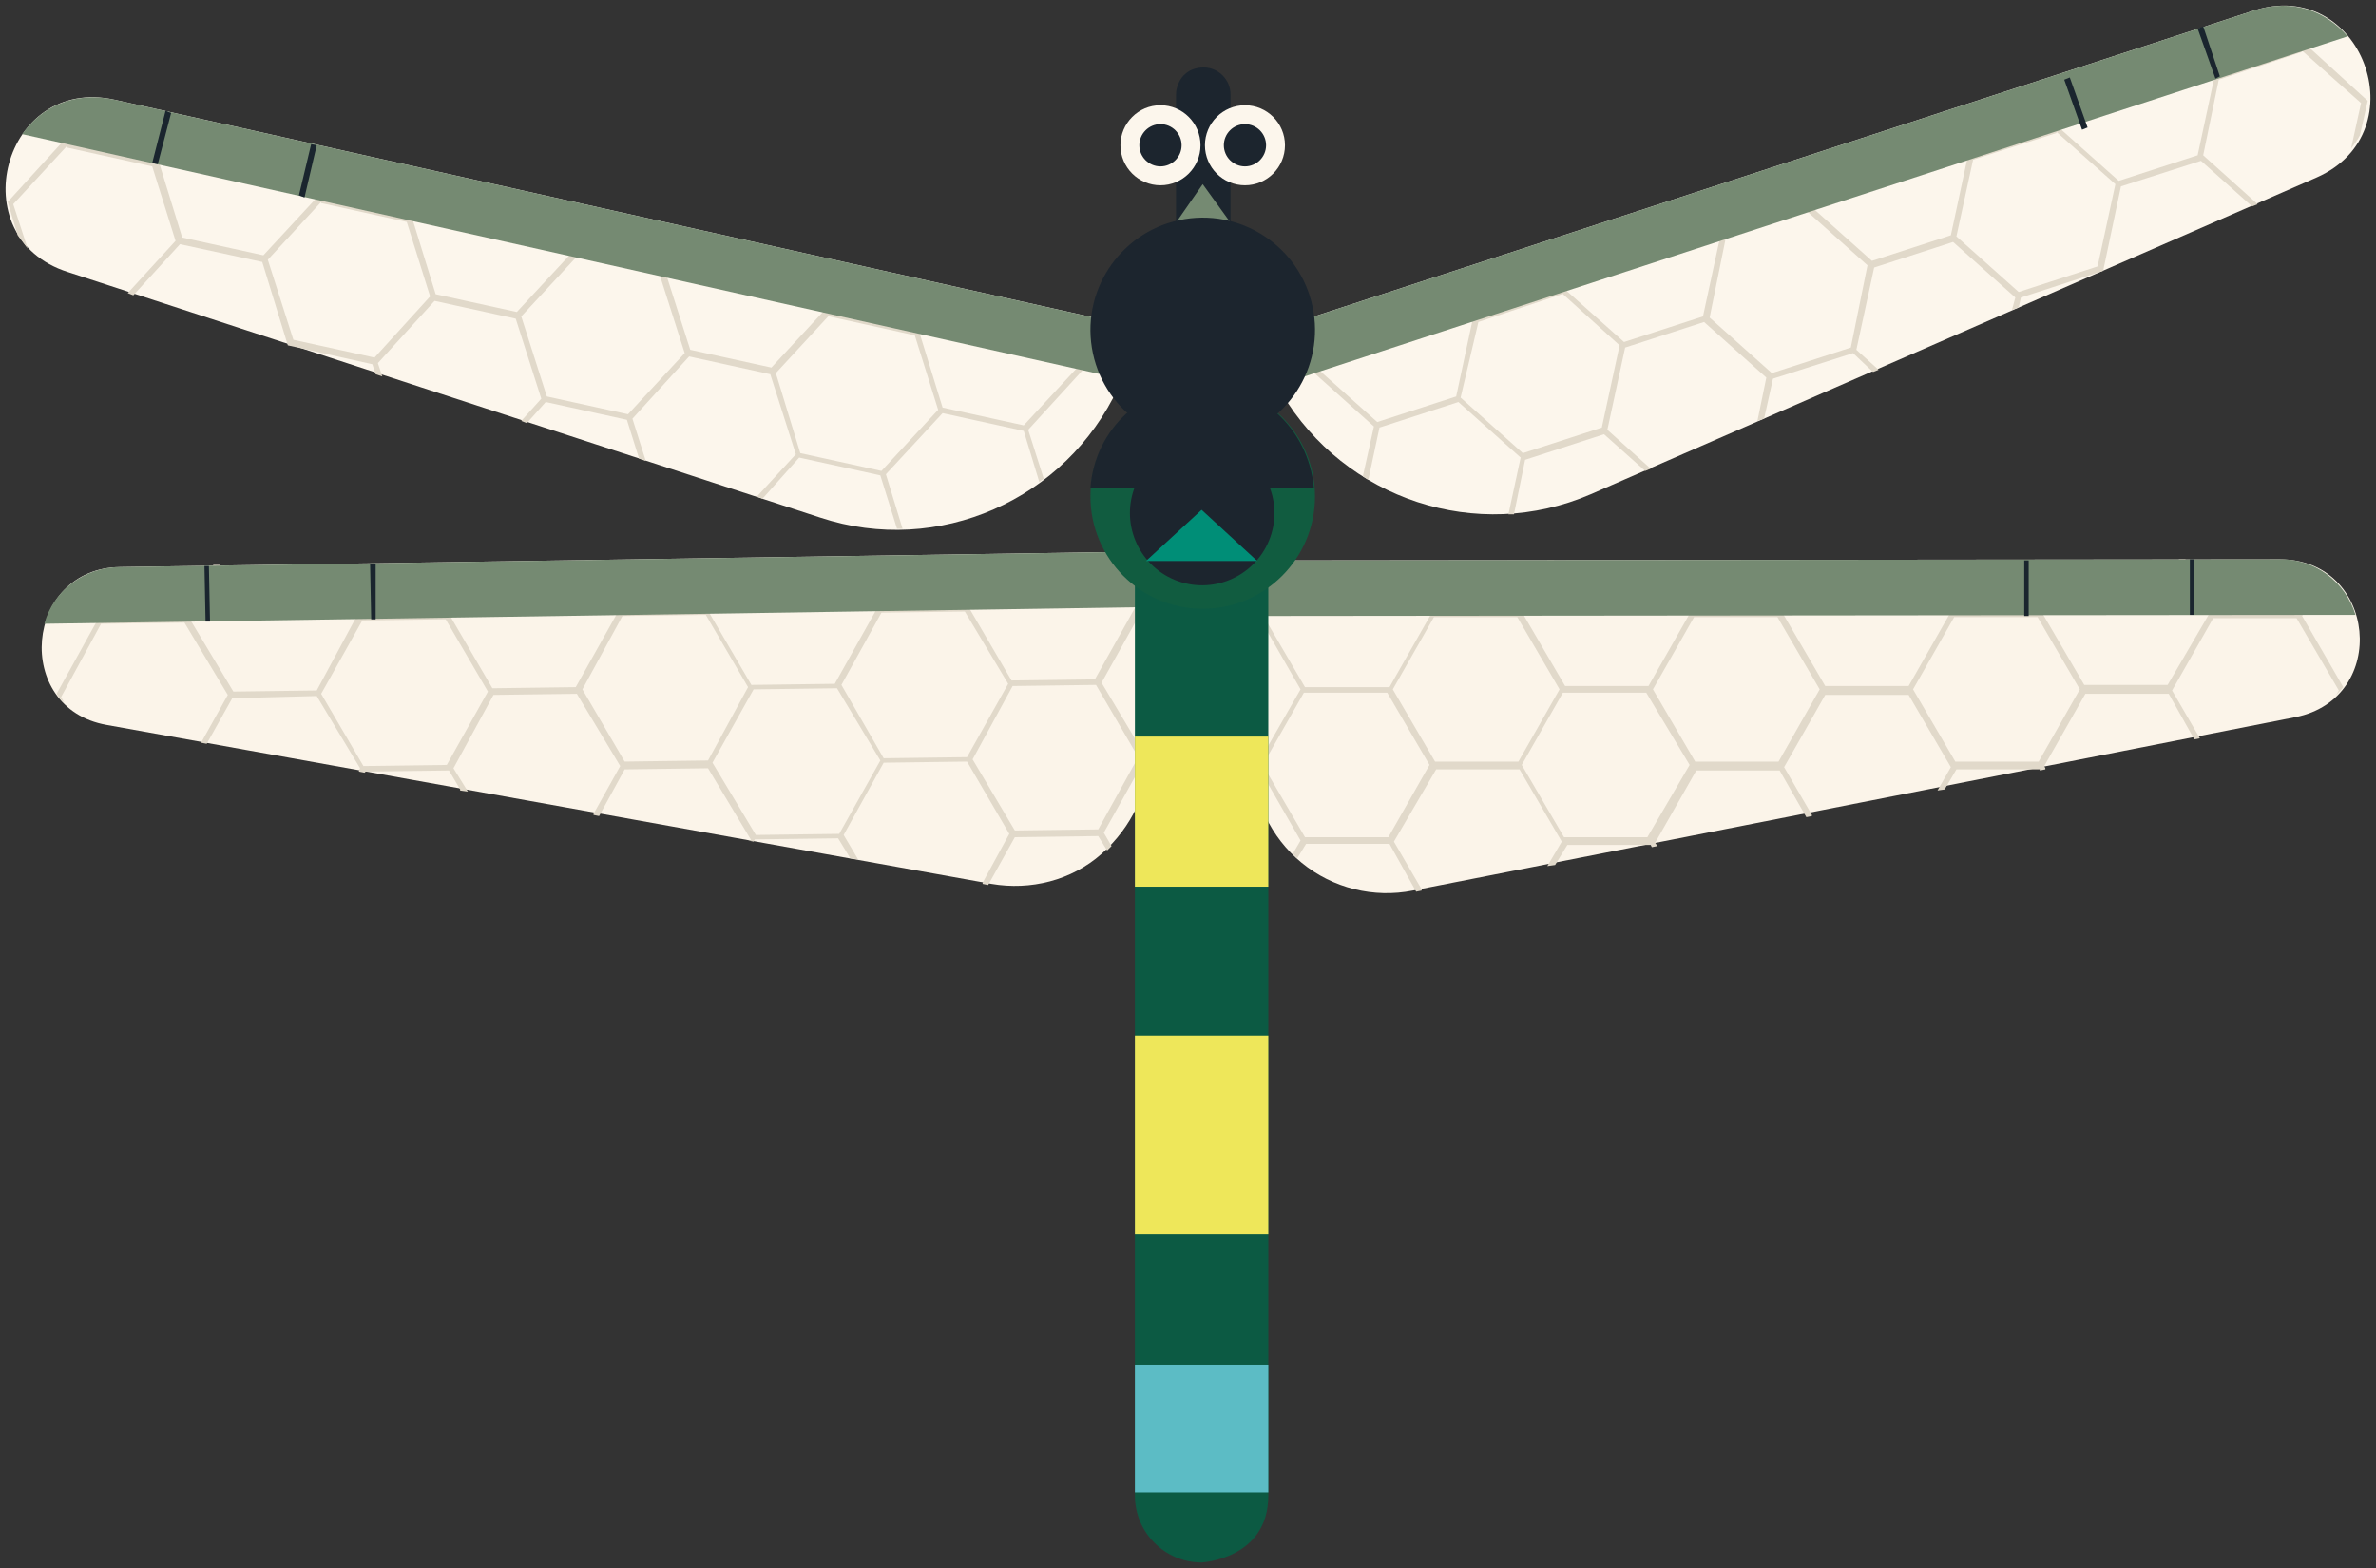 <svg xmlns="http://www.w3.org/2000/svg" xmlns:xlink="http://www.w3.org/1999/xlink" version="1.1" width="213.736" height="141.068" viewBox="0.008 0.282 213.736 141.068">
  <rect x="0.008" y="0.282" width="213.736" height="141.068" fill="#333333" stroke="none"/>
  <!-- Exported by Scratch - http://scratch.mit.edu/ -->
  <g id="ID0.4533012411557138">
    <g id="Page-1">
      <g id="Dragonfly2">
        <g id="Group-5">
          <path id="Path" fill="#FCF6EC" stroke="none" stroke-width="1" d="M 112.4 30.65 L 202.7 1.25 C 212.4 -1.95 217.7 12.15 208.4 16.25 L 143.1 44.75 C 132.9 49.15 121 45.25 115.3 35.65 L 112.4 30.65 Z "/>
          <path id="Shape" fill="#E1D9CA" stroke="none" stroke-width="1" d="M 123.6 38.65 L 122.6 43.15 C 122.8 43.25 122.9 43.35 123.1 43.45 L 124.1 38.75 L 131.2 36.45 L 136.8 41.45 L 135.7 46.55 L 136.2 46.55 L 137.2 41.65 L 144.3 39.35 L 148 42.65 L 148.5 42.45 L 144.6 38.95 L 146.2 31.55 L 153.3 29.25 L 158.9 34.25 L 158.1 38.15 L 158.7 37.95 L 159.5 34.35 L 166.7 32.05 L 168.5 33.75 L 169 33.55 L 167 31.75 L 168.6 24.35 L 175.7 22.05 L 181.3 27.05 L 181 28.15 L 181.6 27.95 L 181.8 27.05 L 189.2 24.65 L 190.8 17.05 L 198 14.75 L 202.6 18.85 L 203.1 18.65 L 198.2 14.25 L 199.6 7.45 L 207.1 4.95 L 207.1 4.85 L 212.4 9.55 L 211.5 13.65 C 211.8 13.25 212.1 12.85 212.3 12.45 L 213 9.35 L 207.4 4.25 L 208 1.45 C 207.8 1.35 207.7 1.35 207.5 1.35 L 206.9 4.15 L 199.6 6.55 L 196.4 3.65 L 195.5 3.95 L 199.2 7.25 L 197.7 14.25 L 190.6 16.55 L 185.1 11.65 L 186.1 7.05 L 185.4 7.25 L 184.5 11.45 L 177.3 13.75 L 174.2 10.85 L 173.3 11.15 L 177 14.45 L 175.5 21.45 L 168.4 23.75 L 162.8 18.75 L 163.7 14.25 L 151.4 18.25 L 154.8 21.35 L 153.2 28.75 L 146.1 31.05 L 140.6 26.15 L 141.6 21.55 L 140.9 21.75 L 140 25.95 L 132.9 28.25 L 129.7 25.35 L 128.8 25.65 L 132.5 28.95 L 131 35.95 L 123.9 38.25 L 118.3 33.25 L 119.3 28.75 L 118.7 28.95 L 117.8 33.45 L 123.6 38.65 Z M 177.5 14.65 L 185 12.25 L 185 12.15 L 190.3 16.85 L 188.7 24.25 L 181.6 26.55 L 176 21.55 L 177.5 14.65 Z M 155.3 21.45 L 162.4 19.15 L 168 24.15 L 166.5 31.55 L 159.4 33.85 L 153.8 28.85 L 155.3 21.45 Z M 133 29.25 L 140.5 26.75 L 140.5 26.65 L 145.7 31.35 L 144.1 38.75 L 137 41.05 L 131.4 36.05 L 133 29.25 Z "/>
          <path id="Path_1_" fill="#758A72" stroke="none" stroke-width="1" d="M 112.4 30.65 L 202.7 1.25 C 206.3 0.05 209.3 1.35 211.2 3.55 L 114.9 34.95 L 112.4 30.65 Z "/>
          <path id="Rectangle" fill="#1A252E" stroke="none" stroke-width="1" d="M 199.7 7.15 L 199.3 7.35 L 197.7 2.85 L 198.2 2.65 L 199.7 7.15 "/>
          <path id="Rectangle_1_" fill="#1A252E" stroke="none" stroke-width="1" d="M 187.8 11.75 L 187.3 11.95 L 185.7 7.45 L 186.2 7.25 L 187.8 11.75 "/>
        </g>
        <g id="Group-4">
          <path id="Path_2_" fill="#FCF6EC" stroke="none" stroke-width="1" d="M 102.9 29.85 L 10.3 9.25 C 0.3 7.05 -3.6 21.65 6.1 24.75 L 73.8 46.85 C 84.4 50.35 95.9 45.25 100.6 35.15 L 102.9 29.85 Z "/>
          <path id="Shape_1_" fill="#E1D9CA" stroke="none" stroke-width="1" d="M 79.7 42.95 L 84.8 37.45 L 92.1 39.05 L 93.5 43.65 C 93.6 43.55 93.8 43.45 93.9 43.35 L 92.5 38.95 L 97.8 33.15 L 96.4 28.65 L 95.8 28.55 L 97.2 33.05 L 92.1 38.55 L 84.8 36.95 L 82.7 30.15 L 86.2 26.35 L 85.2 26.15 L 82.2 29.45 L 74.9 27.75 L 73.6 23.45 L 72.9 23.25 L 74.4 27.95 L 69.4 33.35 L 62.1 31.75 L 59.8 24.55 L 63 21.05 L 50.2 18.35 L 51.6 22.85 L 46.5 28.35 L 39.2 26.75 L 37.1 19.95 L 40.5 16.15 L 39.5 15.95 L 36.5 19.25 L 29.2 17.65 L 27.9 13.45 L 27.2 13.25 L 28.7 17.85 L 23.7 23.25 L 16.4 21.65 L 14.3 14.85 L 17.7 11.05 L 16.7 10.85 L 13.7 14.15 L 6.3 12.45 L 5.4 9.75 C 5.3 9.85 5.1 9.85 5 9.95 L 5.9 12.75 L 0.7 18.45 L 1.6 21.45 C 1.9 21.85 2.2 22.25 2.5 22.65 L 1.2 18.65 L 6 13.45 L 6 13.55 L 13.7 15.25 L 15.8 21.95 L 11.5 26.65 L 12 26.85 L 16.2 22.25 L 23.6 23.85 L 25.9 31.35 L 33.5 33.05 L 33.8 33.95 L 34.4 34.15 L 34 32.95 L 39.1 27.35 L 46.4 28.95 L 48.7 36.15 L 46.9 38.15 L 47.4 38.35 L 49.1 36.45 L 56.4 38.05 L 57.5 41.55 L 58.1 41.75 L 56.9 37.95 L 62 32.35 L 69.3 33.95 L 71.6 41.15 L 68.1 44.95 L 68.6 45.15 L 71.9 41.45 L 79.2 43.05 L 80.7 47.85 C 80.9 47.85 81 47.85 81.2 47.85 L 79.7 42.95 Z M 33.7 32.45 L 26.4 30.85 L 24.1 23.65 L 28.9 18.45 L 28.9 18.55 L 36.6 20.25 L 38.7 26.95 L 33.7 32.45 Z M 56.5 37.55 L 49.2 35.95 L 46.9 28.75 L 52 23.25 L 59.3 24.85 L 61.6 32.05 L 56.5 37.55 Z M 72 41.05 L 69.8 33.85 L 74.6 28.65 L 74.6 28.75 L 82.3 30.45 L 84.4 37.15 L 79.3 42.65 L 72 41.05 Z "/>
          <path id="Path_3_" fill="#758A72" stroke="none" stroke-width="1" d="M 102.9 29.85 L 10.3 9.25 C 6.6 8.45 3.7 9.95 2 12.35 L 100.8 34.35 L 102.9 29.85 Z "/>
          <path id="Rectangle_2_" fill="#1A252E" stroke="none" stroke-width="1" d="M 14.9 10.25 L 15.4 10.45 L 14.2 15.05 L 13.7 14.95 L 14.9 10.25 "/>
          <path id="Rectangle_3_" fill="#1A252E" stroke="none" stroke-width="1" d="M 28 13.25 L 28.5 13.35 L 27.4 18.05 L 26.9 17.85 L 28 13.25 "/>
        </g>
        <g id="Group-3">
          <path id="Path_4_" fill="#FBF4E9" stroke="none" stroke-width="1" d="M 112.7 68.6 L 112.7 50.7 L 205.1 50.6 C 213.8 50.6 215 63.1 206.5 64.8 L 127.1 80.4 C 123.6 81.1 119.9 80.2 117.1 77.9 C 114.3 75.6 112.7 72.2 112.7 68.6 Z "/>
          <path id="Shape_2_" fill="#E1D9CA" stroke="none" stroke-width="1" d="M 209.2 51.9 C 209.1 51.8 208.9 51.7 208.8 51.6 L 206.7 55.2 L 199.2 55.2 L 196.6 50.6 L 196 50.6 L 198.8 55.4 L 195 61.9 L 187.5 61.9 L 183.7 55.4 L 186.5 50.7 L 185.9 50.7 L 183.3 55.3 L 175.8 55.3 L 173.2 50.7 L 172.6 50.7 L 175.4 55.5 L 171.7 62 L 164.2 62 L 160.4 55.5 L 163.2 50.7 L 162.5 50.7 L 159.9 55.3 L 152.4 55.3 L 149.8 50.7 L 149.2 50.7 L 152 55.5 L 148.3 62 L 140.8 62 L 137 55.5 L 139.8 50.7 L 139.2 50.7 L 136.5 55.2 L 129 55.2 L 127 51.7 L 126.5 51.8 L 128.7 55.6 L 125 62.1 L 117.4 62.1 L 113.6 55.6 L 114.7 53.7 L 114.1 53.7 L 113.1 55.5 L 117 62.3 L 113.1 69.1 L 117 75.9 L 116.3 77.1 L 116.7 77.5 L 117.5 76.2 L 125 76.2 L 127.4 80.5 L 127.9 80.4 L 127.9 80.3 L 125.4 76 L 129.2 69.5 L 136.7 69.5 L 140.5 76 L 139.2 78.2 L 139.9 78.1 L 141 76.3 L 148.5 76.3 L 148.6 76.5 L 149.1 76.4 L 148.9 76.1 L 152.6 69.6 L 160.1 69.6 L 162.5 73.8 L 163 73.7 L 163 73.6 L 160.5 69.3 L 164.2 62.8 L 171.7 62.8 L 175.5 69.3 L 174.3 71.4 L 175 71.3 L 175 71.2 L 176 69.5 L 183.5 69.5 L 183.5 69.6 L 184 69.5 L 184 69.4 L 183.9 69.2 L 187.6 62.7 L 195.1 62.7 L 197.4 66.8 L 197.9 66.7 L 195.4 62.4 L 199.1 55.9 L 206.6 55.9 L 210.4 62.4 L 210.1 62.9 C 210.3 62.6 210.6 62.4 210.8 62.1 L 207.1 55.7 L 209.2 51.9 Z M 128.6 69.1 L 124.9 75.6 L 117.4 75.6 L 113.6 69.1 L 117.3 62.6 L 124.8 62.6 L 128.6 69.1 Z M 140.3 62.3 L 136.6 68.8 L 129.1 68.8 L 125.3 62.3 L 129 55.8 L 136.5 55.8 L 140.3 62.3 Z M 152 69.1 L 148.2 75.6 L 140.7 75.6 L 136.9 69.1 L 140.6 62.6 L 148.1 62.6 L 152 69.1 Z M 163.7 62.3 L 160 68.8 L 152.5 68.8 L 148.7 62.3 L 152.4 55.8 L 159.9 55.8 L 163.7 62.3 Z M 187.1 62.3 L 183.4 68.8 L 175.9 68.8 L 172.1 62.3 L 175.8 55.8 L 183.3 55.8 L 187.1 62.3 Z "/>
          <path id="Path_5_" fill="#758A72" stroke="none" stroke-width="1" d="M 205 50.6 L 112.7 50.7 L 112.7 55.7 L 211.9 55.6 C 211 52.6 208.2 50.5 205 50.6 Z "/>
          <path id="Rectangle_4_" fill="#1A252E" stroke="none" stroke-width="1" d="M 197 50.6 L 197.4 50.6 L 197.4 55.6 L 197 55.6 L 197 50.6 "/>
          <path id="Rectangle_5_" fill="#1A252E" stroke="none" stroke-width="1" d="M 182.1 50.7 L 182.5 50.7 L 182.5 55.7 L 182.1 55.7 L 182.1 50.7 "/>
        </g>
        <g id="Group-2">
          <path id="Path_6_" fill="#FBF4E9" stroke="none" stroke-width="1" d="M 103.4 67.8 L 103.1 49.9 L 10.8 51.3 C 2.2 51.4 1.1 64 9.6 65.5 L 89.2 79.8 C 92.7 80.4 96.4 79.5 99.1 77.1 C 101.8 74.7 103.4 71.4 103.4 67.8 Z "/>
          <path id="Shape_3_" fill="#E1D9CA" stroke="none" stroke-width="1" d="M 8.7 56.2 L 5.1 62.7 C 5.3 63 5.5 63.3 5.8 63.5 L 5.5 63 L 9.1 56.4 L 16.6 56.3 L 20.5 62.8 L 18.1 67.1 L 18.6 67.2 L 20.9 63.1 L 28.5 62.9 L 32.4 69.4 L 32.3 69.6 L 32.3 69.7 L 32.8 69.8 L 32.9 69.7 L 40.4 69.6 L 41.4 71.3 L 41.4 71.4 L 42.1 71.5 L 40.8 69.4 L 44.4 62.8 L 51.9 62.7 L 55.8 69.2 L 53.4 73.5 L 53.4 73.6 L 53.9 73.7 L 56.2 69.5 L 63.7 69.4 L 67.6 75.9 L 67.3 75.9 L 67.8 76 L 67.9 75.8 L 75.4 75.7 L 76.5 77.5 L 77.2 77.6 L 75.9 75.4 L 79.5 68.9 L 87 68.8 L 90.8 75.3 L 88.4 79.7 L 88.4 79.8 L 88.9 79.9 L 91.3 75.6 L 98.8 75.5 L 99.6 76.8 C 99.7 76.7 99.8 76.6 100 76.4 L 99.3 75.2 L 103.1 68.4 L 99.1 61.7 L 102.9 54.9 L 101.8 53.1 L 101.1 52.9 L 102.2 54.8 L 98.5 61.4 L 91 61.5 L 87.2 55 L 89.3 51.2 L 88.8 51.1 L 86.8 54.7 L 79.3 54.9 L 76.6 50.4 L 76 50.4 L 78.8 55.2 L 75.1 61.8 L 67.6 61.9 L 63.8 55.4 L 66.5 50.5 L 65.9 50.5 L 63.5 55.1 L 56 55.2 L 53.3 50.7 L 52.7 50.7 L 55.5 55.5 L 51.8 62.1 L 44.3 62.2 L 40.5 55.7 L 43.2 50.9 L 42.6 50.9 L 40 55.5 L 32.5 55.6 L 29.8 51.1 L 29.2 51.1 L 32 55.9 L 28.5 62.4 L 21 62.5 L 17.1 56 L 19.8 51.1 L 19.2 51.1 L 16.6 55.7 L 9.2 55.9 L 7.1 52.4 C 6.9 52.5 6.8 52.6 6.6 52.7 L 8.7 56.2 Z M 91.1 62 L 98.6 61.9 L 102.4 68.4 L 98.8 74.9 L 91.3 75 L 87.5 68.6 L 91.1 62 Z M 79.3 55.4 L 86.8 55.3 L 90.7 61.8 L 87 68.4 L 79.5 68.5 L 75.7 61.9 L 79.3 55.4 Z M 67.8 62.3 L 75.3 62.2 L 79.2 68.7 L 75.5 75.3 L 68 75.4 L 64.1 68.9 L 67.8 62.3 Z M 56 55.7 L 63.5 55.6 L 67.3 62.1 L 63.7 68.7 L 56.2 68.8 L 52.4 62.3 L 56 55.7 Z M 32.6 56.1 L 40.1 56 L 43.9 62.5 L 40.2 69.1 L 32.7 69.2 L 28.9 62.7 L 32.6 56.1 Z "/>
          <path id="Path_7_" fill="#758A72" stroke="none" stroke-width="1" d="M 10.8 51.3 L 103.1 49.9 L 103.2 54.9 L 4 56.4 C 4.8 53.4 7.6 51.3 10.8 51.3 Z "/>
          <path id="Rectangle_6_" fill="#1A252E" stroke="none" stroke-width="1" d="M 18.9 56.2 L 18.5 56.2 L 18.4 51.2 L 18.8 51.2 L 18.9 56.2 "/>
          <path id="Rectangle_7_" fill="#1A252E" stroke="none" stroke-width="1" d="M 33.8 56 L 33.4 56 L 33.3 51 L 33.8 51 L 33.8 56 "/>
        </g>
        <g id="Abdomen">
          <path id="Path" fill="#0C5A43" stroke="none" stroke-width="1" d="M 108.1 41.55 C 104.8 41.55 102.1 44.25 102.1 47.55 L 102.1 134.85 C 102.1 138.15 104.8 140.85 108.1 140.85 C 108.1 140.85 114.1 140.55 114.1 134.85 L 114.1 47.55 C 114.1 44.25 111.4 41.55 108.1 41.55 Z "/>
          <g id="Group">
            <path id="Rectangle_9_" fill="#5CBCC5" stroke="none" stroke-width="1" d="M 102.1 123.05 L 114.1 123.05 L 114.1 134.55 L 102.1 134.55 L 102.1 123.05 Z "/>
            <path id="Rectangle_10_" fill="#EEE75A" stroke="none" stroke-width="1" d="M 102.1 93.45 L 114.1 93.45 L 114.1 111.35 L 102.1 111.35 L 102.1 93.45 Z "/>
            <path id="Rectangle_11_" fill="#EEE75A" stroke="none" stroke-width="1" d="M 102.1 66.55 L 114.1 66.55 L 114.1 80.05 L 102.1 80.05 L 102.1 66.55 Z "/>
          </g>
        </g>
        <g id="Body">
          <g id="Group_1_">
            <g id="Head">
              <path id="Path_8_" fill="#1C252E" stroke="none" stroke-width="1" d="M 108.3 6.35 C 109.6 6.35 110.7 7.45 110.7 8.75 L 110.7 21.75 L 105.8 21.75 L 105.8 8.75 C 105.8 8.15 106.1 7.45 106.5 7.05 C 107 6.55 107.6 6.35 108.3 6.35 Z "/>
              <path id="Path_9_" fill="#758A72" stroke="none" stroke-width="1" d="M 108.2 16.85 L 105.7 20.45 L 110.8 20.45 L 108.2 16.85 "/>
              <path id="Oval" fill="#FCF6EC" stroke="none" stroke-width="1" d="M 104.4 9.75 C 105.393 9.75 106.293 10.153 106.945 10.805 C 107.597 11.457 108 12.357 108 13.35 C 108 14.343 107.597 15.243 106.945 15.895 C 106.293 16.547 105.393 16.95 104.4 16.95 C 103.407 16.95 102.507 16.547 101.855 15.895 C 101.203 15.243 100.8 14.343 100.8 13.35 C 100.8 12.357 101.203 11.457 101.855 10.805 C 102.507 10.153 103.407 9.75 104.4 9.75 Z "/>
              <path id="Oval_1_" fill="#1C252E" stroke="none" stroke-width="1" d="M 104.4 11.45 C 104.924 11.45 105.399 11.663 105.743 12.007 C 106.087 12.351 106.3 12.826 106.3 13.35 C 106.3 13.874 106.087 14.349 105.743 14.693 C 105.399 15.037 104.924 15.25 104.4 15.25 C 103.876 15.25 103.401 15.037 103.057 14.693 C 102.713 14.349 102.5 13.874 102.5 13.35 C 102.5 12.826 102.713 12.351 103.057 12.007 C 103.401 11.663 103.876 11.45 104.4 11.45 Z "/>
              <path id="Oval_2_" fill="#FCF6EC" stroke="none" stroke-width="1" d="M 112 9.75 C 112.993 9.75 113.893 10.153 114.545 10.805 C 115.197 11.457 115.6 12.357 115.6 13.35 C 115.6 14.343 115.197 15.243 114.545 15.895 C 113.893 16.547 112.993 16.95 112 16.95 C 111.007 16.95 110.107 16.547 109.455 15.895 C 108.803 15.243 108.4 14.343 108.4 13.35 C 108.4 12.357 108.803 11.457 109.455 10.805 C 110.107 10.153 111.007 9.75 112 9.75 Z "/>
              <path id="Oval_3_" fill="#1C252E" stroke="none" stroke-width="1" d="M 112 11.45 C 112.524 11.45 112.999 11.663 113.343 12.007 C 113.687 12.351 113.9 12.826 113.9 13.35 C 113.9 13.874 113.687 14.349 113.343 14.693 C 112.999 15.037 112.524 15.25 112 15.25 C 111.476 15.25 111.001 15.037 110.657 14.693 C 110.313 14.349 110.1 13.874 110.1 13.35 C 110.1 12.826 110.313 12.351 110.657 12.007 C 111.001 11.663 111.476 11.45 112 11.45 Z "/>
            </g>
            <path id="Oval_4_" fill="#115C40" stroke="none" stroke-width="1" d="M 108.2 34.85 C 110.987 34.85 113.512 35.982 115.34 37.81 C 117.168 39.638 118.3 42.163 118.3 44.95 C 118.3 47.737 117.168 50.262 115.34 52.09 C 113.512 53.918 110.987 55.05 108.2 55.05 C 105.413 55.05 102.888 53.918 101.06 52.09 C 99.232 50.262 98.1 47.737 98.1 44.95 C 98.1 42.163 99.232 39.638 101.06 37.81 C 102.888 35.982 105.413 34.85 108.2 34.85 Z "/>
            <path id="Oval_5_" fill="#1C252E" stroke="none" stroke-width="1" d="M 102.147 43.951 C 102.834 42.294 104.129 41.072 105.666 40.434 C 107.203 39.798 108.984 39.747 110.641 40.433 C 112.298 41.12 113.52 42.415 114.157 43.952 C 114.793 45.489 114.845 47.27 114.159 48.926 C 113.472 50.584 112.177 51.806 110.64 52.442 C 109.103 53.079 107.322 53.131 105.666 52.445 C 104.008 51.758 102.786 50.463 102.149 48.925 C 101.513 47.388 101.461 45.608 102.147 43.951 Z "/>
            <path id="Path_10_" fill="#008E77" stroke="none" stroke-width="1" d="M 108.1 46.15 L 103.1 50.75 L 113.1 50.75 L 108.1 46.15 "/>
          </g>
          <path id="Oval_6_" fill="#1C252E" stroke="none" stroke-width="1" d="M 106.583 19.992 C 109.333 19.546 112.007 20.259 114.105 21.77 C 116.203 23.282 117.725 25.594 118.171 28.344 C 118.617 31.095 117.904 33.768 116.393 35.865 C 114.881 37.964 112.569 39.485 109.819 39.931 C 107.068 40.378 104.395 39.666 102.297 38.153 C 100.199 36.642 98.677 34.331 98.231 31.58 C 97.784 28.83 98.497 26.156 100.01 24.058 C 101.521 21.96 103.832 20.439 106.583 19.992 Z "/>
          <path id="Path_11_" fill="#1C252E" stroke="none" stroke-width="1" d="M 108.1 34.85 C 102.9 34.85 98.5 38.85 98.1 44.15 L 118.2 44.15 C 117.7 38.85 113.4 34.85 108.1 34.85 Z "/>
        </g>
      </g>
    </g>
  </g>
</svg>